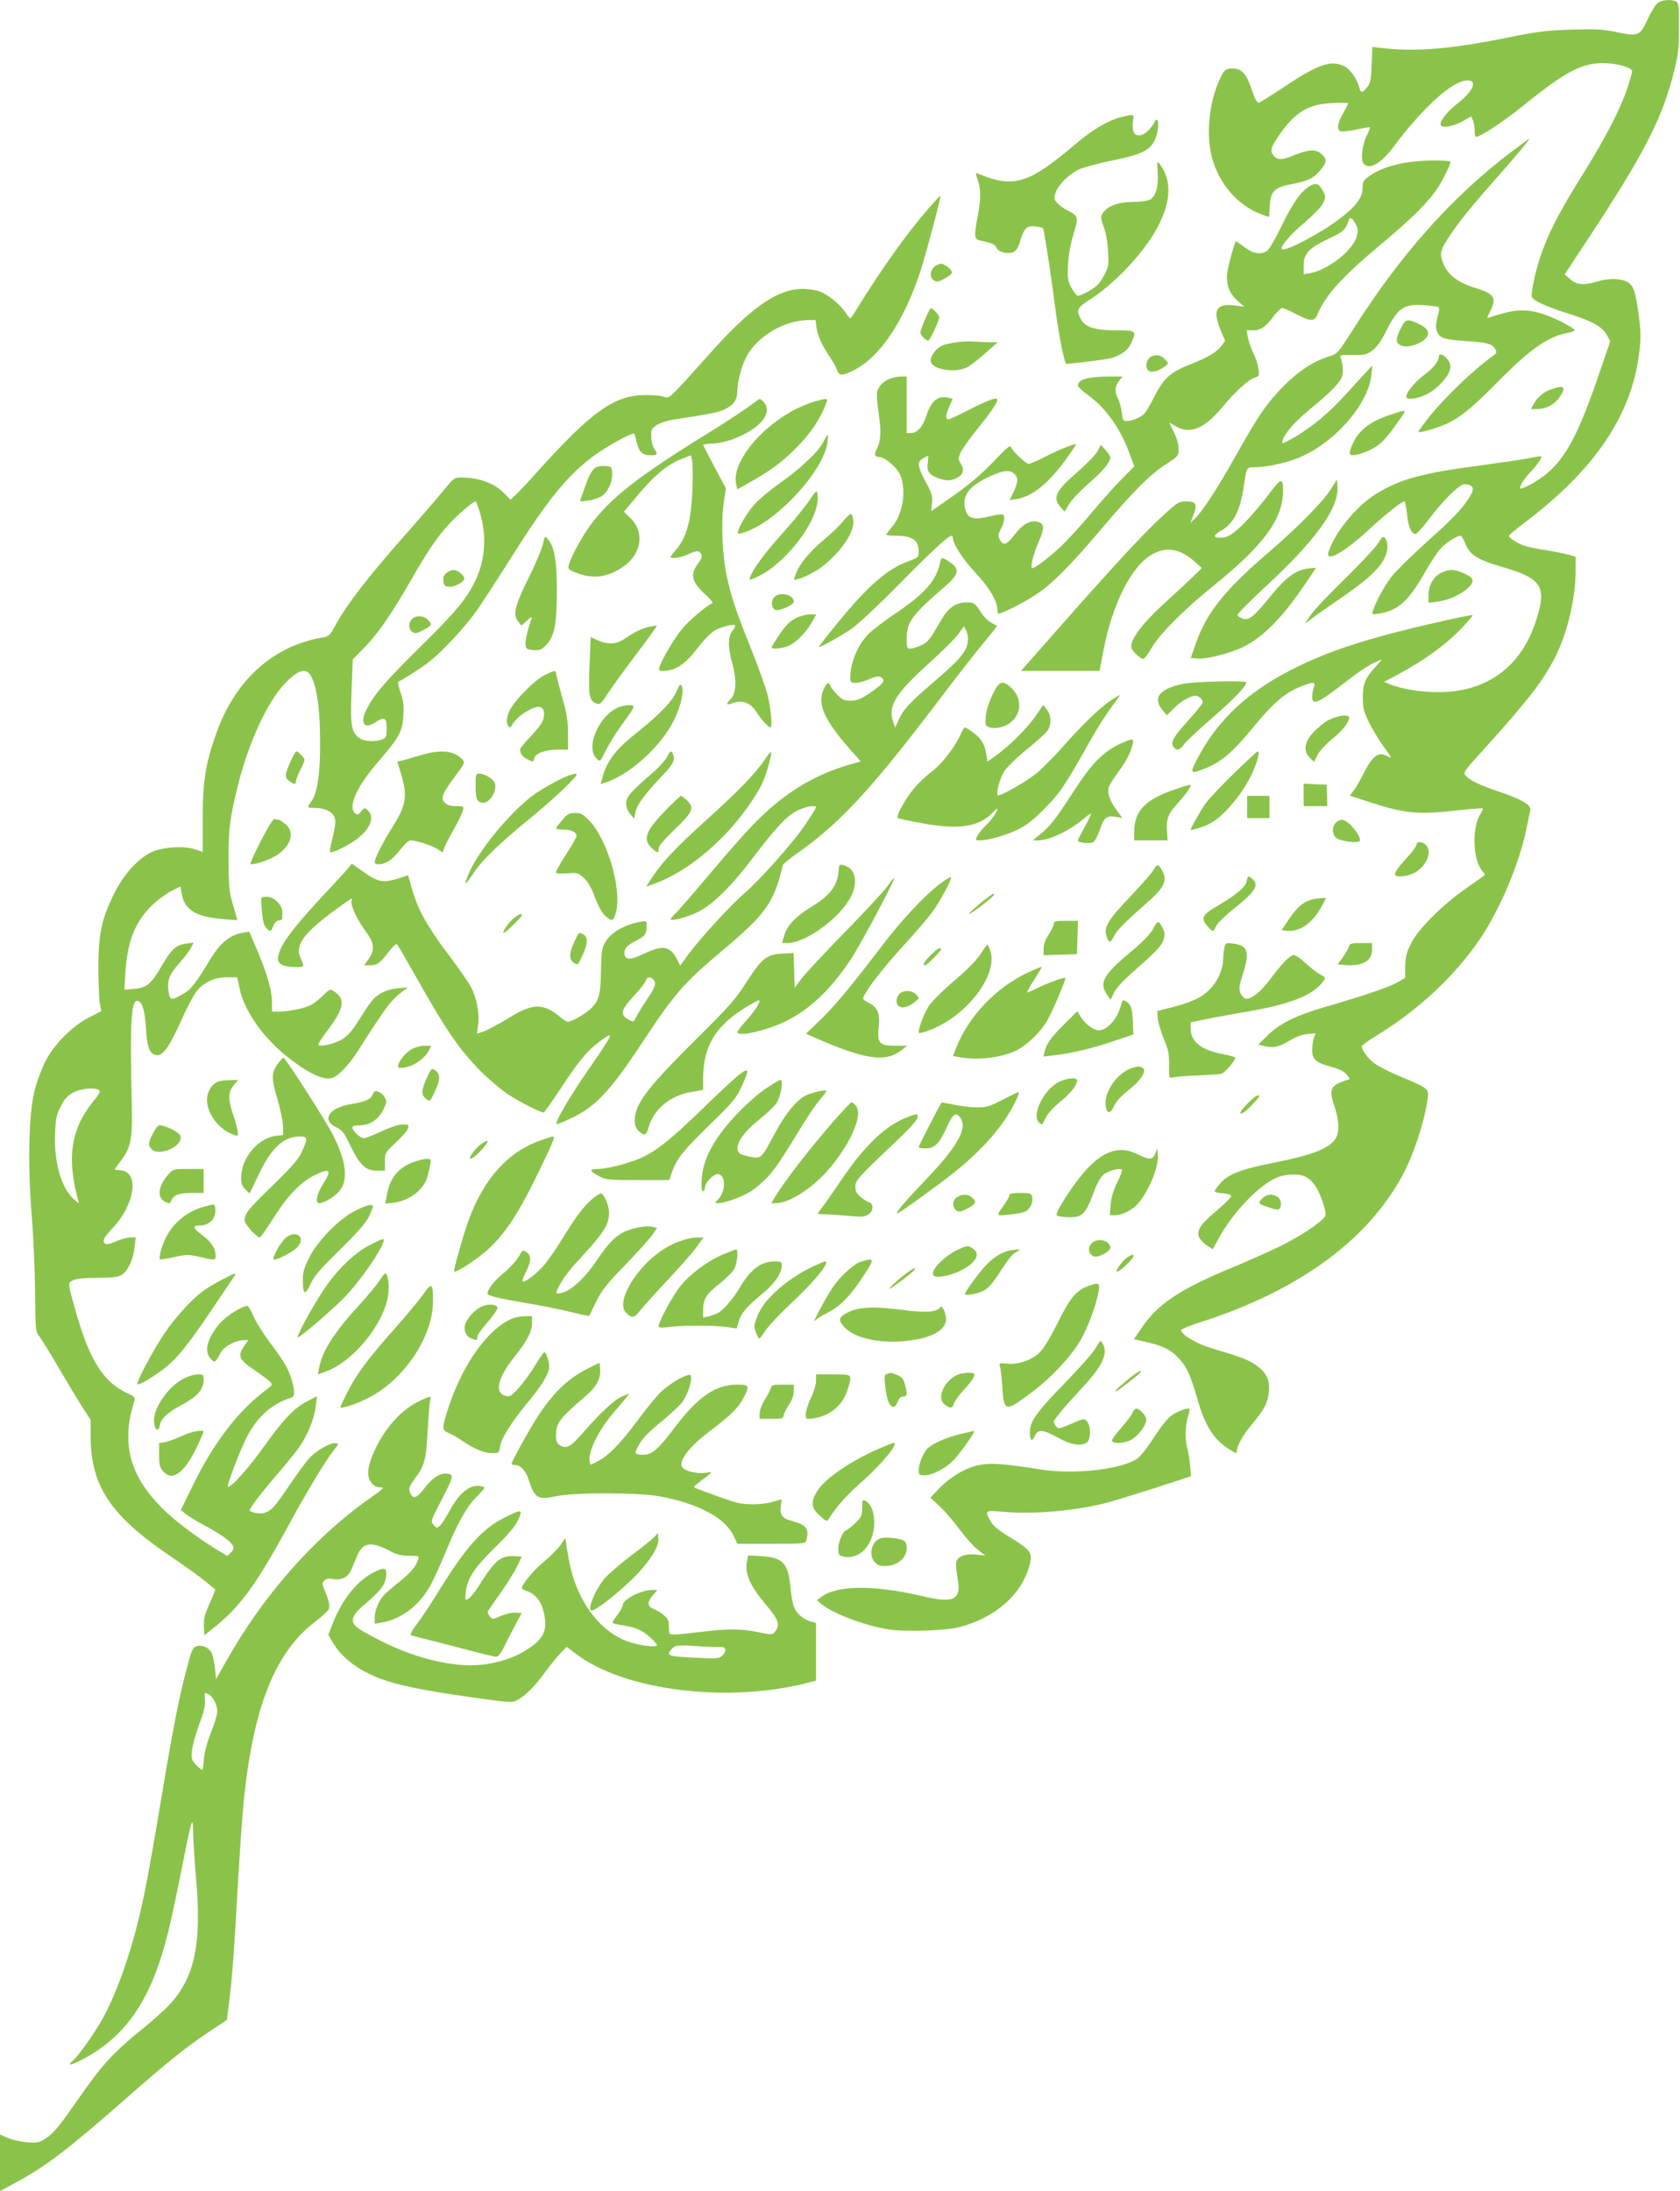 <?xml version="1.0" standalone="no"?>
<!DOCTYPE svg PUBLIC "-//W3C//DTD SVG 20010904//EN"
 "http://www.w3.org/TR/2001/REC-SVG-20010904/DTD/svg10.dtd">
<svg version="1.0" xmlns="http://www.w3.org/2000/svg"
 width="982pt" height="1280pt" viewBox="0 0 982 1280"
 preserveAspectRatio="xMidYMid meet">
<g transform="translate(0,1280) scale(0.1,-0.1)"
fill="#8bc34a" stroke="none">
<path d="M9691 12784 c-13 -9 -38 -50 -57 -90 -47 -104 -56 -108 -179 -83 -86
18 -124 20 -270 16 -147 -5 -197 -11 -370 -46 -324 -66 -532 -84 -726 -63
l-67 8 -4 -103 c-3 -83 -7 -107 -24 -129 -28 -38 -40 -40 -48 -7 -13 51 -54
110 -90 127 -77 36 -151 11 -347 -120 -79 -52 -146 -94 -150 -94 -13 0 -26 25
-48 92 -25 76 -56 108 -105 108 -43 0 -52 -8 -81 -74 -59 -133 -75 -315 -41
-446 42 -157 155 -285 296 -335 l38 -13 4 64 c5 88 27 109 131 129 95 18 126
34 166 82 37 45 39 62 7 92 -32 30 -76 29 -154 -3 -73 -31 -103 -33 -125 -8
-25 28 -21 47 25 115 96 141 172 188 316 195 50 2 92 2 92 -2 0 -3 -13 -30
-30 -59 -33 -60 -38 -95 -14 -104 9 -3 50 1 92 10 42 9 77 15 79 13 3 -2 -5
-23 -17 -46 -27 -53 -38 -143 -20 -165 33 -40 100 -3 172 93 178 237 349 392
436 392 60 0 34 -62 -58 -134 -59 -47 -100 -97 -100 -123 0 -24 71 -14 127 17
l53 30 10 -25 c6 -15 10 -42 10 -61 0 -19 3 -34 6 -34 27 0 165 91 287 190
241 194 333 242 461 241 81 -1 166 -25 166 -48 0 -8 -14 -56 -31 -107 -37
-111 -126 -284 -246 -476 -157 -252 -211 -358 -261 -505 -28 -84 -55 -212 -48
-230 8 -22 90 -59 221 -100 134 -42 191 -74 219 -125 l18 -35 -72 -210 c-133
-385 -212 -517 -370 -612 -19 -12 -47 -26 -62 -32 -27 -10 -27 -10 -17 17 6
15 30 47 53 72 38 39 66 79 66 93 0 3 -28 -1 -62 -8 -35 -8 -169 -27 -298 -45
-339 -44 -468 -80 -607 -166 -117 -73 -243 -228 -278 -341 -18 -63 96 2 236
132 103 95 191 165 209 165 4 0 10 -32 14 -72 7 -74 26 -118 50 -118 8 0 43
40 80 88 77 104 176 202 204 202 58 0 66 -25 25 -85 -45 -67 -91 -115 -247
-255 -83 -75 -171 -161 -197 -193 -43 -53 -97 -151 -114 -206 -7 -22 -6 -23
36 -16 110 17 173 74 264 234 32 57 74 122 93 143 32 36 97 78 120 78 5 0 17
-21 27 -46 24 -64 72 -95 207 -134 248 -71 275 -117 199 -338 -89 -255 -288
-396 -561 -396 -102 -1 -223 19 -291 48 l-29 12 83 44 c144 77 279 174 361
260 43 45 76 83 74 86 -3 2 -74 -12 -159 -31 -411 -92 -647 -165 -854 -265
-295 -142 -481 -315 -604 -558 -37 -73 -31 -76 62 -38 88 36 155 94 272 236
117 142 184 200 272 236 79 32 95 32 83 -2 -6 -14 -10 -39 -10 -55 0 -53 33
-39 195 86 85 66 141 103 189 123 29 13 28 12 -11 -31 -63 -68 -77 -102 -77
-182 0 -60 5 -80 36 -146 21 -41 58 -103 83 -137 25 -34 45 -64 45 -66 0 -3
-12 1 -26 8 -49 26 -84 -3 -139 -114 -15 -30 -38 -69 -51 -87 l-24 -32 123
-40 c201 -65 280 -72 513 -45 75 8 138 13 141 11 2 -3 -3 -16 -12 -30 -53 -82
-47 -275 12 -339 9 -10 14 -19 12 -21 -2 -2 -51 -36 -109 -77 -140 -98 -277
-235 -321 -320 -27 -53 -33 -78 -35 -134 l-1 -70 -49 -28 c-49 -27 -184 -73
-424 -143 -163 -47 -261 -96 -330 -164 l-55 -54 35 -9 c49 -14 88 -5 150 33
34 21 70 34 101 37 l49 5 -10 -27 c-5 -15 -10 -47 -10 -71 0 -55 23 -75 114
-99 46 -13 73 -26 87 -44 l20 -26 -37 -13 c-78 -27 -87 -52 -53 -149 28 -81
29 -156 3 -191 -41 -55 -134 -91 -342 -133 -211 -42 -281 -68 -331 -126 -17
-19 -31 -39 -31 -44 0 -5 21 -10 47 -12 25 -2 48 -8 50 -15 2 -6 -34 -43 -81
-83 -99 -82 -123 -118 -107 -159 7 -14 27 -36 46 -48 l34 -22 36 66 c72 131
198 271 299 332 43 26 70 34 118 38 75 5 113 -14 152 -75 29 -47 61 -145 53
-165 -11 -30 -144 -120 -262 -177 -66 -32 -187 -86 -268 -120 -318 -130 -451
-218 -547 -363 l-42 -62 76 -17 c97 -22 143 -46 190 -98 45 -50 65 -95 106
-237 44 -154 94 -232 182 -289 44 -28 48 -29 48 -9 0 26 40 97 85 150 76 90
96 129 102 192 6 73 -15 116 -80 160 -45 30 -79 43 -259 97 -81 24 -166 74
-175 102 -2 6 40 25 99 44 577 182 986 476 1195 861 64 117 130 316 148 451 8
57 6 59 -159 128 -63 26 -134 62 -156 80 -37 29 -70 75 -70 98 0 5 39 32 86
61 249 153 461 351 609 571 116 173 229 443 269 645 9 44 18 90 21 102 7 29
-49 62 -181 107 -113 38 -171 66 -196 93 -17 18 -14 23 90 138 278 307 361
415 433 557 71 140 119 344 119 504 l0 81 -37 11 c-21 6 -81 18 -134 27 -53 8
-112 20 -130 27 -39 13 -89 45 -89 57 0 5 42 40 93 78 412 312 626 630 669
995 9 72 9 120 0 191 -20 157 -32 197 -67 218 -37 23 -111 25 -179 4 -77 -23
-120 -20 -158 14 l-32 28 151 229 c320 488 422 687 490 964 22 87 27 129 27
248 1 117 -2 144 -14 152 -24 15 -83 12 -109 -6z"/>
<path d="M6555 12116 c-77 -19 -166 -71 -271 -160 -273 -231 -358 -257 -566
-171 -17 7 -17 4 -3 -35 19 -54 19 -114 0 -213 -22 -117 -21 -135 13 -142 72
-15 88 -22 97 -43 12 -26 66 -39 100 -24 16 8 28 27 39 66 22 73 39 90 89 83
21 -3 40 -7 43 -9 6 -7 41 -227 69 -443 21 -168 54 -337 67 -350 4 -4 216 22
255 31 62 15 104 45 124 87 34 76 33 77 -88 77 -126 0 -182 19 -207 69 -26 50
-20 63 55 111 135 86 294 251 376 389 99 165 109 303 30 405 -13 18 -14 14
-10 -50 6 -84 -11 -143 -47 -161 -14 -7 -58 -13 -99 -13 -84 0 -148 -24 -175
-65 -14 -21 -13 -28 6 -82 13 -35 23 -92 25 -143 5 -79 3 -89 -24 -140 -22
-43 -41 -62 -83 -88 -30 -18 -62 -31 -70 -30 -8 2 -25 23 -38 48 -21 40 -23
55 -19 135 3 56 15 123 32 178 30 98 29 104 -34 137 -20 10 -47 29 -60 43 -21
23 -22 29 -12 59 15 47 79 110 137 138 27 12 114 36 194 52 172 35 222 59 251
121 20 45 26 117 9 117 -5 0 -10 -4 -10 -10 0 -5 -14 -25 -31 -45 -39 -44 -85
-49 -95 -9 -4 14 -4 41 -1 60 6 38 6 38 -68 20z"/>
<path d="M8833 11912 c-346 -262 -650 -603 -927 -1042 -82 -128 -90 -138 -129
-150 -93 -27 -181 -83 -268 -170 -100 -100 -151 -172 -284 -410 -103 -185
-198 -330 -240 -370 l-26 -24 17 46 c24 63 16 78 -42 78 -44 0 -50 -4 -139
-85 -127 -117 -322 -330 -788 -861 l-39 -44 230 0 229 0 22 114 c51 273 163
497 284 566 85 49 164 35 252 -43 l40 -36 -65 -63 c-36 -35 -111 -104 -166
-154 -101 -93 -168 -176 -180 -226 -5 -22 0 -33 24 -58 17 -16 36 -30 44 -30
7 0 29 28 48 62 46 81 191 227 360 363 298 240 410 393 410 560 0 67 -12 70
-56 13 -136 -181 -239 -283 -289 -288 -66 -7 -72 9 -15 41 71 40 109 116 130
255 17 117 15 114 65 114 65 0 183 25 253 54 209 84 411 313 428 486 l6 55
-37 -40 c-21 -22 -76 -82 -122 -133 -96 -105 -186 -180 -287 -241 -78 -46 -88
-49 -79 -23 17 47 73 109 166 186 119 97 174 155 183 191 7 27 2 79 -10 106
-6 14 3 16 72 15 71 -1 82 2 115 27 24 18 51 55 73 100 74 149 107 172 225
164 43 -3 82 -8 87 -11 6 -4 5 -24 -4 -53 -8 -27 -12 -60 -9 -74 12 -52 35
-62 164 -71 132 -8 165 -17 181 -48 10 -19 8 -24 -10 -37 -117 -82 -301 -260
-393 -380 -26 -34 -47 -64 -47 -66 0 -8 74 11 134 34 92 34 167 92 323 250
194 197 300 273 417 294 20 4 38 11 41 15 3 5 -37 29 -87 54 -128 63 -214 76
-318 49 -41 -11 -83 -23 -93 -28 -18 -7 -17 -5 2 33 42 82 27 105 -89 141
-117 36 -176 91 -195 179 -5 25 -1 42 21 80 45 77 128 185 242 314 180 204
260 299 250 298 -2 -1 -49 -36 -105 -78z"/>
<path d="M8298 11859 c-116 -8 -218 -37 -284 -81 -45 -31 -49 -36 -49 -74 0
-58 -39 -110 -134 -182 -115 -87 -321 -195 -338 -178 -13 13 50 87 134 157 50
43 96 90 106 111 16 33 17 40 3 66 -24 47 -40 56 -74 38 -53 -27 -103 -97
-169 -232 -35 -74 -74 -141 -86 -149 -36 -25 -81 -18 -131 20 -26 19 -48 35
-51 35 -7 0 -44 -133 -51 -181 -9 -67 10 -121 57 -164 l42 -37 -52 7 c-75 10
-111 -7 -111 -52 0 -18 11 -61 25 -94 l26 -60 -21 -29 c-26 -37 -81 -69 -188
-111 -109 -43 -151 -80 -202 -182 -23 -45 -49 -90 -58 -101 -21 -23 -73 -46
-105 -46 -22 0 -25 6 -30 49 -3 28 -13 63 -21 80 -22 41 -20 73 5 105 l20 26
-83 0 c-124 -1 -179 -18 -177 -55 0 -5 28 -31 62 -56 105 -77 188 -196 242
-346 l25 -68 -79 -80 c-43 -44 -123 -134 -178 -200 -55 -66 -132 -150 -170
-186 -67 -63 -153 -129 -169 -129 -14 0 5 78 35 149 38 86 37 112 -3 122 -43
12 -88 -13 -137 -77 -45 -59 -66 -65 -86 -25 -10 20 -8 31 8 62 20 40 25 74
11 83 -5 3 -35 -1 -68 -9 -109 -26 -139 -17 -154 50 -16 72 29 128 145 181 81
37 118 41 145 14 24 -24 22 -47 -10 -114 l-19 -38 41 6 c92 15 184 89 288 231
33 46 60 86 60 89 0 9 -102 -32 -184 -74 -42 -22 -84 -40 -93 -40 -17 0 -97
76 -105 100 -3 10 -30 -12 -87 -73 -89 -93 -156 -150 -292 -244 l-86 -60 5 48
c4 42 -1 57 -37 123 -49 91 -52 120 -12 140 l28 15 -4 -43 c-4 -35 -1 -48 15
-64 25 -25 95 -45 125 -36 64 19 82 52 51 98 -13 22 -13 28 0 60 8 19 53 83
100 141 76 93 116 152 116 170 0 17 -54 -2 -157 -55 -64 -33 -122 -60 -130
-60 -18 0 -16 27 7 77 l19 43 -25 6 c-60 15 -101 -17 -128 -102 -21 -66 -54
-104 -91 -104 l-25 0 0 165 0 165 -27 0 c-74 0 -133 -37 -146 -90 -4 -13 1
-70 9 -125 16 -105 13 -162 -11 -209 -17 -32 -12 -46 14 -46 32 0 102 -59 122
-103 39 -87 18 -230 -46 -304 -19 -23 -35 -44 -35 -47 0 -3 24 -6 54 -6 99 0
136 -25 136 -93 0 -33 -3 -35 -60 -56 -124 -45 -236 -143 -418 -365 -61 -75
-109 -136 -106 -136 16 0 135 67 194 108 36 25 160 141 275 258 192 195 288
284 308 284 4 0 7 -6 7 -12 0 -36 56 -123 129 -201 84 -90 131 -169 131 -219
0 -26 2 -27 28 -17 48 18 145 70 202 108 87 57 201 171 374 376 189 223 289
324 385 385 68 44 70 46 70 86 1 26 -9 62 -27 98 -16 31 -27 56 -26 56 2 0 18
-9 36 -20 82 -50 168 -15 271 109 78 93 150 160 188 173 30 10 31 13 25 54 -3
24 -17 66 -31 93 -13 27 -27 68 -31 90 l-7 41 39 0 c44 0 72 20 123 88 18 23
39 42 47 42 7 0 43 -16 80 -35 83 -44 107 -45 124 -4 48 115 145 222 375 414
183 153 277 247 332 332 32 51 77 143 71 148 -10 8 -97 10 -180 4z m-373 -370
c13 -24 14 -37 5 -71 -23 -82 -167 -195 -272 -214 l-38 -6 0 50 c0 70 30 102
144 156 88 41 102 54 120 109 7 23 22 14 41 -24z"/>
<path d="M5423 11577 c-124 -143 -266 -342 -419 -589 -16 -27 -31 -48 -34 -48
-3 0 -16 16 -29 36 -31 45 -96 99 -146 120 -21 8 -66 16 -100 16 -153 1 -312
-112 -567 -401 -61 -69 -136 -152 -166 -183 -50 -52 -57 -56 -81 -46 -14 6
-62 10 -106 10 -182 0 -313 -92 -633 -447 -49 -55 -105 -115 -124 -133 l-34
-32 -35 36 c-57 60 -149 94 -253 94 -41 0 -44 -3 -104 -76 -34 -42 -139 -164
-234 -271 -195 -220 -326 -389 -390 -503 -40 -74 -45 -79 -83 -85 -290 -48
-513 -251 -623 -566 -61 -174 -77 -274 -77 -490 l0 -196 -43 14 c-65 23 -194
14 -257 -16 -80 -39 -164 -132 -218 -242 -73 -149 -91 -233 -92 -429 0 -91 4
-186 8 -211 l9 -47 -74 -38 c-96 -50 -200 -154 -251 -252 -21 -40 -50 -116
-64 -170 -35 -135 -42 -425 -18 -732 10 -118 19 -319 20 -446 2 -231 2 -231
27 -265 14 -19 65 -101 113 -184 48 -82 109 -184 136 -226 l49 -75 0 -100 c1
-284 115 -457 455 -689 88 -59 185 -129 215 -154 30 -25 57 -46 58 -47 2 -1
-13 -39 -33 -83 -29 -66 -35 -90 -33 -133 l3 -52 60 48 c149 119 243 248 430
591 109 201 217 380 265 440 30 38 31 40 11 43 -31 5 -118 -47 -158 -93 -19
-22 -70 -92 -113 -155 -84 -125 -101 -143 -142 -159 -25 -9 -88 2 -88 16 0 13
74 109 163 212 55 64 115 138 133 166 46 68 82 162 90 230 l7 57 -53 -27 c-79
-40 -141 -104 -258 -268 -91 -128 -197 -245 -210 -233 -7 8 71 213 111 290 62
120 146 194 260 230 21 7 22 36 2 104 -20 66 -42 104 -131 223 -39 53 -82 122
-94 153 -13 31 -29 56 -35 56 -29 0 -119 -57 -156 -98 -77 -86 -99 -167 -57
-211 24 -26 25 -25 60 39 19 34 86 69 131 70 l28 0 -19 -28 c-46 -66 -39 -83
61 -151 40 -27 79 -56 87 -66 13 -15 11 -19 -15 -39 -166 -119 -313 -310 -438
-565 l-70 -144 29 -23 c16 -13 64 -43 108 -66 97 -52 151 -91 166 -117 8 -17
6 -25 -10 -41 l-21 -21 -37 22 c-121 72 -247 165 -324 238 -149 141 -218 279
-218 436 0 70 7 111 36 212 5 18 -1 24 -38 41 -141 64 -222 189 -302 469 -52
183 -51 177 -19 193 19 9 67 14 143 14 95 1 121 4 144 19 35 23 66 92 73 163
l6 54 -31 0 c-17 0 -51 -9 -77 -20 -57 -24 -71 -25 -79 -4 -4 12 11 35 49 75
136 143 162 334 47 342 -18 1 -32 3 -32 4 0 2 16 23 35 49 61 79 71 131 65
349 -11 482 -3 608 40 585 26 -14 37 -60 44 -169 6 -105 24 -146 66 -146 35 0
74 56 140 204 32 73 73 149 89 169 42 53 104 82 178 82 l60 0 13 -62 c24 -123
123 -271 258 -385 128 -106 233 -159 284 -141 38 14 98 76 149 156 168 263
193 297 264 351 l30 22 -58 -5 c-36 -3 -74 -14 -101 -30 -43 -25 -55 -40 -139
-173 -32 -50 -59 -79 -90 -97 -46 -27 -137 -46 -137 -29 0 6 29 49 65 97 87
118 94 170 29 213 -25 16 -26 15 -67 -24 -23 -23 -55 -48 -72 -56 -40 -19
-125 -37 -180 -37 l-45 0 0 48 c0 72 -25 162 -81 297 l-52 122 -44 -8 c-70
-13 -125 -59 -179 -146 -89 -147 -117 -184 -158 -207 -74 -43 -82 -42 -90 5
-11 68 2 104 60 169 30 33 61 74 70 92 l16 31 -43 -6 c-60 -8 -87 -32 -145
-132 -60 -105 -87 -127 -162 -133 l-55 -5 6 99 c11 181 55 294 151 390 34 33
86 72 116 87 l55 28 7 -43 c16 -92 81 -133 229 -147 52 -5 95 -8 96 -7 1 0
-10 39 -24 86 -23 77 -26 102 -27 260 -1 187 7 248 55 442 61 247 172 488 274
594 85 89 132 97 161 28 30 -72 45 -195 45 -369 1 -186 -16 -300 -51 -347 -26
-35 -25 -38 9 -38 84 0 131 -30 131 -83 0 -18 -9 -65 -19 -104 -13 -51 -15
-73 -8 -73 24 0 123 52 164 86 71 58 93 123 53 159 -19 17 -20 17 -39 -6 -17
-21 -21 -22 -36 -9 -43 36 11 156 137 301 124 144 140 174 146 268 3 60 0 89
-17 136 -12 33 -17 61 -12 63 21 7 130 77 179 115 72 55 205 197 274 293 31
44 120 180 198 304 219 347 332 487 482 600 78 59 235 146 245 136 3 -2 9 -24
14 -48 14 -58 34 -78 81 -78 42 0 45 5 22 38 -9 13 -17 44 -17 69 -2 42 1 49
31 69 19 13 62 27 105 33 223 35 261 43 297 61 50 26 70 55 70 105 0 52 24
144 51 197 62 122 222 217 365 218 l41 0 6 -45 c7 -49 33 -105 79 -173 16 -23
34 -56 40 -72 12 -37 29 -38 97 -4 155 77 295 287 392 582 36 113 121 433 116
439 -2 1 -35 -35 -74 -80z m-2614 -1785 c38 -140 25 -276 -38 -400 -50 -98
-111 -171 -315 -372 -202 -199 -269 -277 -313 -364 -41 -81 -15 -120 52 -76
52 35 65 28 65 -35 0 -50 -2 -56 -26 -65 -43 -17 -109 -12 -137 10 -44 35 -50
75 -42 275 l7 182 73 75 c77 79 153 190 270 393 91 160 152 249 217 320 53 58
143 135 158 135 4 0 17 -35 29 -78z m-2230 -3361 c10 -7 3 -21 -33 -65 -131
-161 -157 -329 -90 -576 7 -25 7 -25 -26 5 -72 66 -115 215 -108 379 3 91 7
110 33 161 23 46 40 64 74 82 45 24 123 31 150 14z"/>
<path d="M2612 9454 c-17 -12 -22 -24 -20 -47 2 -27 8 -33 31 -35 16 -2 42 6
62 18 29 18 33 25 25 41 -11 20 -41 39 -62 39 -8 0 -24 -7 -36 -16z"/>
<path d="M2406 9181 c-21 -23 -18 -60 7 -75 13 -9 27 -6 62 13 51 27 53 33 25
61 -25 25 -72 26 -94 1z"/>
<path d="M5480 11253 c-41 -15 -54 -75 -19 -93 16 -9 28 -6 65 15 39 23 43 28
33 46 -8 16 -52 43 -62 38 -1 0 -9 -3 -17 -6z"/>
<path d="M5408 10935 c-16 -35 -28 -70 -28 -78 0 -15 31 -47 46 -47 10 1 64
117 64 137 0 12 -38 53 -49 53 -3 0 -18 -29 -33 -65z"/>
<path d="M8185 10875 c-30 -60 -28 -81 9 -95 44 -17 139 21 151 61 9 26 -10
48 -60 70 -61 28 -71 25 -100 -36z"/>
<path d="M5590 10800 c-30 -4 -67 -12 -81 -18 -34 -14 -69 -58 -69 -89 0 -50
138 -76 211 -40 20 10 69 47 108 83 l72 64 -34 0 c-19 0 -61 2 -93 4 -32 3
-84 1 -114 -4z"/>
<path d="M6730 10717 c-32 -16 -40 -71 -13 -85 19 -11 60 2 96 30 18 13 18 15
0 35 -24 28 -53 35 -83 20z"/>
<path d="M8410 10715 c0 -27 -36 -70 -91 -110 -49 -37 -99 -98 -99 -122 0 -21
60 -15 115 11 60 28 130 101 140 146 5 25 2 39 -13 59 -23 31 -52 40 -52 16z"/>
<path d="M9067 10525 c-45 -15 -83 -48 -103 -87 l-15 -28 37 0 c51 0 101 27
130 69 41 61 28 74 -49 46z"/>
<path d="M4375 10423 c-33 -24 -136 -92 -230 -150 -411 -253 -574 -380 -693
-540 -49 -65 -115 -187 -127 -234 -6 -25 -3 -28 50 -48 91 -34 170 -25 256 30
119 75 142 207 52 294 l-36 35 57 68 c114 140 194 208 284 242 l51 20 7 -36
c4 -20 4 -98 1 -173 -8 -178 -34 -272 -96 -343 -17 -20 -31 -38 -31 -42 0 -13
57 -5 99 14 53 25 68 25 80 2 7 -13 2 -27 -20 -56 -48 -65 -35 -109 53 -188
27 -25 38 -41 30 -44 -39 -17 -138 -102 -181 -156 -48 -62 -112 -171 -126
-215 -5 -19 -3 -23 17 -23 77 0 132 37 210 139 27 36 67 78 88 92 36 24 116
46 127 35 3 -3 -4 -17 -16 -32 -27 -35 -27 -95 0 -193 26 -93 23 -170 -9 -204
-29 -31 -28 -39 4 -27 59 23 108 7 144 -48 31 -48 71 -92 83 -92 15 0 1 134
-22 210 -10 36 -52 151 -93 255 -90 226 -111 291 -138 410 -27 121 -37 319
-20 433 l13 89 -67 125 c-36 69 -66 127 -66 129 0 3 25 6 55 7 31 1 84 13 119
26 161 61 237 153 179 219 -9 9 -19 17 -22 16 -3 0 -33 -21 -66 -46z"/>
<path d="M4769 10456 c-249 -69 -504 -337 -465 -490 l6 -25 73 41 c127 72 190
119 277 207 79 80 135 164 169 254 12 31 9 32 -60 13z"/>
<path d="M8122 10375 c-87 -30 -137 -60 -179 -109 -31 -35 -62 -110 -50 -122
12 -12 85 8 135 37 39 22 69 52 117 117 35 48 65 90 65 95 0 11 -8 9 -88 -18z"/>
<path d="M4811 10215 c-31 -58 -130 -151 -254 -239 -54 -38 -120 -93 -147
-123 -47 -51 -107 -159 -96 -170 3 -3 26 2 50 11 192 73 450 358 473 521 3 25
4 45 2 45 -2 0 -15 -20 -28 -45z"/>
<path d="M6415 10163 c-11 -20 -65 -76 -120 -123 -127 -111 -145 -150 -92
-207 l20 -23 26 44 c14 25 66 79 114 121 84 73 127 125 127 152 0 7 -12 26
-27 43 l-28 31 -20 -38z"/>
<path d="M3479 10067 c-20 -15 -36 -45 -59 -110 -10 -29 -21 -60 -26 -71 -7
-17 -4 -18 42 -11 27 3 63 16 81 26 37 23 66 89 61 140 -3 32 -5 34 -43 36
-22 2 -47 -3 -56 -10z"/>
<path d="M7780 9943 c-45 -73 -198 -228 -376 -380 -246 -212 -353 -346 -415
-525 l-29 -83 41 -3 c53 -4 189 31 264 67 123 61 234 175 375 385 l53 79 -47
-5 c-71 -8 -130 -51 -220 -162 -100 -123 -126 -143 -163 -130 -14 5 -28 14
-30 20 -2 6 66 75 150 153 306 281 445 473 435 600 l-3 40 -35 -56z"/>
<path d="M4728 9872 c-20 -31 -90 -116 -155 -189 -106 -118 -169 -204 -189
-256 -6 -17 -5 -18 30 -3 166 69 365 321 366 464 0 23 -3 42 -7 41 -5 0 -25
-26 -45 -57z"/>
<path d="M4931 9758 c-19 -24 -59 -63 -88 -88 -94 -78 -153 -143 -180 -198
-14 -29 -23 -55 -21 -58 10 -9 108 34 155 69 111 82 196 203 191 271 -2 22 -8
41 -13 43 -6 2 -25 -16 -44 -39z"/>
<path d="M3173 9618 c-7 -29 -44 -117 -83 -194 -80 -161 -93 -216 -62 -254
l20 -25 33 30 c22 20 30 24 26 12 -22 -62 -38 -131 -35 -154 3 -25 7 -28 46
-31 36 -3 47 1 71 26 51 50 66 123 66 317 0 179 -13 256 -52 304 -18 22 -18
22 -30 -31z"/>
<path d="M8053 9623 c-17 -26 -105 -120 -195 -208 -90 -88 -180 -182 -198
-210 l-34 -50 44 33 c25 19 99 70 164 115 143 98 210 157 248 216 30 49 37
105 15 135 -12 16 -16 13 -44 -31z"/>
<path d="M5495 9513 c-23 -107 -88 -180 -259 -296 -66 -44 -138 -99 -161 -123
-62 -64 -104 -164 -105 -251 0 -30 3 -33 31 -33 17 0 53 10 81 22 37 16 55 19
67 11 29 -18 18 -35 -56 -86 -59 -41 -80 -50 -117 -51 -38 -1 -50 4 -80 33
-20 19 -38 43 -42 53 -8 27 -20 22 -38 -16 -42 -88 0 -182 162 -365 l53 -60
-43 -12 c-219 -60 -393 -164 -567 -338 -47 -47 -166 -180 -263 -296 -97 -115
-190 -223 -207 -239 -17 -17 -31 -33 -31 -37 0 -13 97 12 157 41 87 43 195
148 320 313 138 182 205 254 268 283 47 22 105 32 105 17 0 -3 -29 -50 -64
-103 -69 -102 -265 -323 -360 -404 -74 -63 -255 -261 -320 -349 l-50 -69 -17
34 c-42 82 -84 89 -198 34 -80 -38 -111 -36 -111 8 0 27 19 46 76 74 45 23 54
37 54 83 0 29 -1 30 -37 23 -95 -17 -172 -62 -205 -119 -20 -35 -23 -55 -25
-163 -2 -140 -11 -176 -55 -221 -31 -32 -116 -81 -139 -81 -6 0 -25 11 -41 25
-102 86 -162 85 -305 -3 -55 -34 -119 -68 -142 -77 l-43 -15 7 55 c8 66 -8
152 -41 216 -13 26 -74 115 -137 197 -123 164 -174 257 -209 379 l-23 79 -55
-18 c-95 -29 -120 -24 -223 50 l-50 36 -25 -30 c-13 -16 -72 -80 -131 -143
-151 -162 -228 -257 -257 -318 -29 -59 -26 -89 13 -104 26 -10 106 -13 115 -4
3 3 -3 22 -13 43 -38 75 10 145 193 280 92 68 116 83 104 63 -12 -19 25 -104
73 -170 60 -80 65 -116 26 -174 l-26 -37 31 0 c44 0 61 12 109 75 24 32 47 53
51 48 5 -4 48 -78 96 -163 190 -338 267 -451 395 -580 47 -47 119 -108 159
-134 68 -45 188 -106 208 -106 4 0 48 62 97 137 106 161 155 221 225 274 97
73 92 59 -61 -161 -108 -156 -196 -306 -186 -317 3 -3 45 14 93 37 140 68 225
160 417 452 178 270 236 336 453 519 262 219 308 284 360 505 1 6 44 40 96 77
246 175 432 378 838 915 85 112 192 249 238 304 46 55 82 101 80 102 -48 22
-69 40 -98 84 -33 50 -36 52 -81 52 -61 0 -105 -30 -146 -100 -69 -120 -78
-131 -118 -150 -23 -11 -51 -20 -63 -20 -20 0 -22 5 -22 57 0 99 29 138 223
306 83 72 89 101 30 142 -47 31 -51 31 -58 -2z m162 -464 c-8 -57 -48 -105
-203 -237 -144 -124 -173 -156 -204 -224 l-18 -40 -12 37 c-30 91 14 162 206
336 79 71 158 150 176 175 l32 45 14 -27 c9 -16 12 -42 9 -65z m-1839 -1971
c20 -20 14 -44 -32 -111 -24 -36 -52 -80 -61 -98 -23 -44 -20 -42 -47 -28 -56
29 -51 55 26 139 36 39 68 79 71 90 7 23 25 26 43 8z"/>
<path d="M8421 9452 c-43 -23 -71 -74 -71 -130 l0 -44 53 7 c100 12 219 89
203 131 -8 20 -83 54 -121 54 -17 0 -46 -8 -64 -18z"/>
<path d="M4526 9311 c-21 -23 -18 -60 5 -74 18 -12 109 28 109 48 0 41 -84 60
-114 26z"/>
<path d="M4649 9187 c-31 -16 -58 -43 -91 -92 -26 -39 -48 -73 -48 -77 0 -11
39 -10 85 3 46 13 117 81 153 147 l23 42 -39 0 c-21 0 -59 -10 -83 -23z"/>
<path d="M3797 9138 c-44 -9 -85 -29 -144 -69 -49 -34 -99 -37 -159 -10 l-41
19 -7 -164 c-8 -177 -2 -209 41 -225 20 -7 28 0 67 61 25 38 100 141 167 230
67 88 120 162 118 164 -2 1 -21 -1 -42 -6z"/>
<path d="M3183 8855 c-62 -31 -180 -152 -207 -212 -11 -26 -16 -51 -12 -67 8
-33 19 -33 36 -1 8 14 34 39 59 56 80 53 121 52 121 -3 0 -39 -15 -63 -87
-140 -29 -31 -53 -61 -53 -66 0 -24 14 -44 41 -57 36 -19 36 -19 42 5 7 29 66
50 137 50 l60 0 0 93 c0 76 -6 116 -35 217 -19 68 -35 130 -35 137 0 18 -9 17
-67 -12z"/>
<path d="M6918 8805 c-140 -28 -183 -82 -123 -154 l26 -30 39 39 c38 38 74 61
116 74 23 7 54 -15 54 -38 0 -7 -38 -55 -85 -106 -88 -97 -106 -130 -85 -155
19 -23 36 -18 60 15 12 17 83 83 158 149 135 116 217 202 205 215 -12 11 -297
4 -365 -9z"/>
<path d="M3956 8763 c-25 -59 -96 -133 -230 -241 -121 -95 -174 -162 -200
-250 l-15 -53 22 7 c145 44 330 211 407 367 41 83 60 171 44 200 -7 13 -13 6
-28 -30z"/>
<path d="M5800 8738 c-20 -42 -36 -95 -38 -125 -4 -49 -3 -53 20 -62 15 -6 41
-6 63 -1 113 26 150 147 70 227 -54 54 -76 46 -115 -39z"/>
<path d="M6498 8711 c-61 -39 -166 -139 -279 -267 -52 -58 -123 -131 -159
-161 -61 -50 -217 -139 -228 -129 -11 12 12 98 37 138 16 25 73 81 129 126 55
45 110 93 121 108 28 35 28 93 0 128 l-21 27 -47 -68 c-51 -72 -156 -176 -233
-230 l-46 -33 -7 43 c-10 61 -30 93 -77 127 -22 17 -44 30 -48 30 -4 0 -13
-14 -21 -32 -29 -71 -108 -176 -165 -220 -81 -63 -133 -121 -178 -202 -27 -48
-35 -71 -27 -76 7 -4 68 -17 135 -29 215 -40 333 -24 413 56 18 19 33 31 33
28 0 -17 -32 -64 -65 -95 -20 -19 -43 -47 -51 -62 -14 -27 -14 -28 13 -28 50
0 151 29 220 62 51 24 90 54 158 123 92 92 116 129 275 410 34 61 87 143 116
183 30 39 53 72 51 72 -2 0 -24 -13 -49 -29z"/>
<path d="M3605 8663 c-51 -26 -92 -73 -120 -135 -31 -69 -30 -128 3 -161 20
-19 20 -19 51 44 17 35 58 102 92 149 88 122 87 120 42 120 -21 -1 -51 -8 -68
-17z"/>
<path d="M7797 8606 c-41 -15 -55 -25 -105 -70 -66 -61 -79 -120 -36 -163 l25
-25 21 42 c13 25 47 62 88 95 62 49 105 108 94 127 -7 12 -44 9 -87 -6z"/>
<path d="M6565 8462 c-113 -48 -180 -116 -300 -302 -97 -150 -129 -190 -188
-237 l-40 -33 30 0 c67 0 183 55 267 126 22 19 41 32 43 30 2 -2 -14 -37 -36
-77 -23 -41 -41 -77 -41 -80 0 -13 70 -20 89 -10 11 6 28 38 41 76 23 71 41
83 100 71 l30 -5 -34 47 c-36 49 -52 93 -47 127 2 11 24 49 51 85 54 75 74
110 88 163 12 43 7 45 -53 19z"/>
<path d="M1697 8348 c-33 -76 -34 -92 -5 -112 28 -20 38 -20 38 -1 0 9 11 38
25 65 14 27 25 54 25 60 0 12 -36 50 -48 50 -4 0 -20 -28 -35 -62z"/>
<path d="M2450 8385 c-41 -12 -87 -26 -101 -29 l-27 -6 18 -58 c44 -141 37
-192 -45 -323 -56 -88 -105 -185 -105 -206 0 -7 8 -13 19 -13 45 0 83 25 127
81 25 32 53 59 62 59 33 0 122 -28 156 -49 l34 -22 7 23 c4 13 29 61 55 108
27 47 52 97 55 113 7 27 6 27 -39 27 -32 0 -52 6 -66 20 -26 26 -15 54 60 154
58 77 59 80 42 99 -47 53 -130 60 -252 22z"/>
<path d="M3898 8376 c-9 -18 -47 -60 -84 -92 -128 -110 -154 -141 -154 -179 0
-21 9 -44 24 -61 l23 -28 7 37 c8 43 52 104 152 209 70 74 82 96 68 132 -9 24
-19 19 -36 -18z"/>
<path d="M4477 8371 c-55 -83 -153 -186 -335 -350 -204 -184 -276 -262 -347
-373 l-17 -28 42 15 c136 48 281 148 415 286 93 96 187 227 225 312 22 50 54
166 47 173 -2 2 -16 -14 -30 -35z"/>
<path d="M7209 8278 c-75 -73 -150 -154 -167 -179 -29 -43 -82 -137 -82 -146
0 -6 54 9 98 28 85 36 208 180 266 311 27 62 41 118 29 118 -5 0 -70 -60 -144
-132z"/>
<path d="M2780 8207 c0 -77 9 -97 45 -97 43 0 86 80 65 119 -12 24 -60 51 -90
51 -18 0 -20 -6 -20 -73z"/>
<path d="M3330 8271 c-40 -13 -130 -61 -195 -104 -133 -90 -327 -320 -391
-462 -35 -81 -30 -86 18 -15 55 84 151 177 338 330 137 112 270 238 270 254 0
7 -8 7 -40 -3z"/>
<path d="M6871 8189 c-177 -60 -241 -126 -241 -249 l0 -50 98 0 97 0 -3 45
c-7 78 5 111 62 172 49 54 82 101 74 108 -2 1 -41 -10 -87 -26z"/>
<path d="M7620 8155 l0 -65 69 0 69 0 -1 63 -2 62 -67 3 -68 3 0 -66z"/>
<path d="M3893 8068 c-119 -122 -137 -171 -85 -221 34 -33 42 -34 42 -5 0 15
31 52 95 113 106 102 116 126 69 170 -15 14 -30 25 -34 25 -3 0 -43 -37 -87
-82z"/>
<path d="M7290 8085 l0 -65 65 0 65 0 0 65 0 65 -65 0 -65 0 0 -65z"/>
<path d="M3286 8008 c-20 -23 -36 -45 -36 -48 0 -4 20 -7 44 -7 45 0 76 -15
76 -37 0 -7 -27 -55 -60 -106 -33 -51 -60 -99 -60 -106 0 -8 18 -10 63 -7 60
5 65 4 98 -25 25 -22 44 -55 67 -116 22 -57 42 -93 63 -110 36 -31 45 -28 59
22 37 136 -50 432 -160 542 -33 33 -47 40 -79 40 -34 0 -45 -6 -75 -42z"/>
<path d="M1526 7889 c-37 -72 -65 -133 -62 -136 10 -11 106 20 150 48 87 55
112 136 55 183 -17 14 -34 26 -39 26 -5 0 -15 2 -22 5 -10 4 -35 -35 -82 -126z"/>
<path d="M7807 7992 c-23 -25 -21 -65 3 -87 25 -22 140 -35 140 -16 0 38 -73
121 -105 121 -12 0 -29 -8 -38 -18z"/>
<path d="M8280 7865 c0 -8 -24 -42 -54 -74 -58 -63 -79 -95 -69 -105 14 -14
81 -4 116 17 69 42 100 123 61 161 -20 20 -54 21 -54 1z"/>
<path d="M4902 7713 c-6 -88 -50 -146 -168 -217 -82 -50 -132 -103 -149 -159
l-14 -47 32 0 c109 1 309 148 372 273 43 88 24 166 -45 182 -24 6 -26 3 -28
-32z"/>
<path d="M6745 7721 c-8 -17 -70 -87 -136 -157 -125 -130 -155 -178 -144 -223
13 -51 26 -55 45 -14 17 37 57 77 208 211 85 74 105 118 78 170 -23 44 -33 47
-51 13z"/>
<path d="M5489 7632 c-88 -68 -220 -208 -335 -360 -193 -252 -274 -349 -358
-430 l-85 -82 46 -20 c300 -133 423 -150 516 -73 l29 23 -71 0 c-91 0 -104 15
-95 107 9 81 -6 118 -58 144 -37 19 -38 20 -24 47 29 55 114 163 228 288 65
71 138 156 163 189 47 62 122 201 113 210 -3 3 -34 -17 -69 -43z"/>
<path d="M7287 7651 c-7 -34 -59 -78 -164 -140 -99 -57 -108 -75 -60 -128 26
-29 30 -29 45 6 7 15 50 58 96 95 132 104 158 143 118 179 -25 23 -29 22 -35
-12z"/>
<path d="M5188 7623 c-18 -27 -132 -149 -253 -273 -121 -124 -236 -247 -255
-274 l-35 -48 -3 102 -3 102 -67 -4 c-92 -5 -118 -26 -209 -167 -66 -103 -101
-142 -302 -341 -280 -278 -351 -372 -351 -468 0 -27 7 -45 23 -60 33 -31 45
-27 57 17 29 109 126 190 251 211 l69 12 0 71 c1 183 72 301 244 408 44 27 81
47 83 45 10 -9 -20 -57 -71 -114 -31 -34 -56 -67 -56 -72 0 -31 173 9 285 64
140 70 258 182 376 357 57 85 267 479 255 479 -3 0 -20 -21 -38 -47z"/>
<path d="M5774 7557 c-48 -35 -118 -97 -109 -97 12 0 145 102 145 112 0 11 0
11 -36 -15z"/>
<path d="M1529 7556 c-3 -3 -2 -39 2 -80 4 -53 11 -82 24 -96 24 -26 29 -25
42 9 6 18 19 31 32 33 12 1 22 6 21 11 0 4 0 21 0 38 0 41 -47 89 -88 89 -16
0 -31 -2 -33 -4z"/>
<path d="M7700 7550 c-68 -8 -110 -38 -162 -115 l-47 -70 26 -3 c75 -10 149
39 204 134 17 30 30 56 28 58 -2 1 -24 -1 -49 -4z"/>
<path d="M3002 7434 c-29 -23 -71 -84 -57 -84 10 0 105 92 105 101 0 15 -14
10 -48 -17z"/>
<path d="M6160 7403 c0 -10 -14 -38 -30 -63 -20 -30 -30 -58 -30 -83 l0 -38
98 3 97 3 3 98 3 97 -71 0 c-60 0 -70 -2 -70 -17z"/>
<path d="M6740 7373 c-17 -32 -59 -75 -137 -140 -154 -129 -180 -177 -132
-245 l21 -30 18 39 c10 23 48 66 90 104 160 141 190 172 201 209 9 30 8 43 -5
68 -24 46 -29 45 -56 -5z"/>
<path d="M3355 7293 c-30 -66 -29 -100 2 -120 20 -13 22 -12 47 43 31 68 34
109 7 124 -28 15 -27 15 -56 -47z"/>
<path d="M7156 7260 c-3 -18 -6 -45 -6 -59 0 -62 -32 -135 -79 -182 -49 -49
-109 -77 -236 -108 l-70 -18 2 -39 c1 -21 16 -75 34 -119 29 -68 33 -92 33
-158 -1 -75 0 -78 20 -72 12 3 75 9 141 11 66 3 130 7 143 10 20 4 82 75 82
94 0 4 -30 13 -67 20 -132 25 -193 72 -193 151 l0 36 78 16 c42 9 145 28 227
42 277 46 412 99 473 186 11 16 9 20 -20 35 -18 9 -56 39 -85 65 -28 27 -60
49 -70 49 -22 0 -70 -49 -142 -146 -53 -72 -116 -119 -144 -108 -8 3 -20 18
-27 33 -9 23 -7 41 14 107 43 133 31 171 -57 181 -43 5 -44 5 -51 -27z"/>
<path d="M7884 7268 c-3 -13 -20 -41 -36 -63 l-29 -40 38 -3 c105 -9 163 22
163 88 l0 40 -64 0 c-58 0 -65 -2 -72 -22z"/>
<path d="M5731 7225 c-23 -35 -77 -91 -154 -156 -66 -56 -131 -121 -148 -147
-31 -48 -67 -148 -57 -157 3 -3 30 3 59 15 215 80 398 314 360 458 -7 23 -15
42 -19 42 -4 -1 -22 -25 -41 -55z"/>
<path d="M5440 7220 c-38 -38 -50 -60 -32 -60 10 0 92 83 92 93 0 17 -23 4
-60 -33z"/>
<path d="M6013 7120 c-189 -87 -350 -256 -424 -442 l-19 -48 23 -4 c103 -21
223 -12 322 25 68 25 157 105 203 181 33 55 115 248 109 254 -6 6 -108 -31
-166 -60 -29 -15 -55 -26 -57 -24 -1 2 14 31 34 63 55 86 54 85 45 85 -4 -1
-36 -14 -70 -30z"/>
<path d="M5257 6992 c-21 -23 -22 -56 -3 -71 18 -15 55 -6 92 24 29 23 29 23
10 44 -24 26 -77 28 -99 3z"/>
<path d="M6554 6933 c-19 -82 -81 -153 -131 -153 -30 0 -79 36 -103 75 l-23
37 -74 -74 c-79 -78 -106 -116 -117 -162 l-7 -29 63 7 c98 11 233 43 353 85
l110 37 -3 75 c-4 80 -12 103 -42 119 -17 9 -20 7 -26 -17z"/>
<path d="M2412 6673 c-53 -26 -110 -113 -74 -113 63 0 139 46 168 101 l15 29
-38 0 c-21 0 -53 -8 -71 -17z"/>
<path d="M1631 6594 c-45 -57 -47 -91 -11 -210 18 -60 33 -133 34 -162 l1 -54
-38 -4 c-106 -10 -207 -128 -207 -243 0 -38 5 -52 25 -71 l24 -23 52 108 c76
160 146 224 242 225 46 0 47 -13 11 -90 -19 -43 -58 -87 -169 -195 -146 -142
-165 -166 -165 -206 0 -21 70 -99 89 -99 4 0 37 46 72 102 83 133 163 219 241
258 97 48 110 38 59 -43 -38 -58 -51 -117 -27 -117 28 0 92 37 119 70 54 63
42 172 -34 324 -41 82 -279 454 -291 455 -4 1 -16 -11 -27 -25z"/>
<path d="M6617 6560 c-80 -24 -159 -131 -155 -210 4 -59 27 -64 51 -10 11 24
42 58 83 90 72 56 109 114 84 130 -17 11 -25 11 -63 0z"/>
<path d="M2495 6503 c-33 -72 -34 -101 -5 -123 23 -18 24 -18 52 43 33 69 33
103 1 124 -20 14 -22 12 -48 -44z"/>
<path d="M4305 6508 c-33 -28 -131 -120 -218 -205 -168 -162 -250 -227 -339
-268 -71 -32 -199 -65 -255 -65 -52 0 -49 -11 10 -43 39 -20 55 -22 225 -22
l184 0 15 44 c27 79 62 123 218 276 138 134 158 158 190 227 50 106 44 118
-30 56z"/>
<path d="M6195 6481 c-92 -41 -170 -199 -120 -241 9 -7 16 -11 18 -9 1 2 11
22 22 43 11 22 49 62 86 92 61 48 104 107 93 126 -9 14 -57 8 -99 -11z"/>
<path d="M1274 6480 c-38 -15 -64 -59 -64 -107 0 -77 63 -164 143 -198 37 -15
37 -15 37 8 0 13 -11 57 -25 97 -33 96 -32 140 1 179 l26 31 -49 -1 c-26 0
-58 -4 -69 -9z"/>
<path d="M4478 6441 c-41 -27 -112 -89 -159 -138 -143 -149 -208 -267 -217
-390 -3 -51 -1 -73 7 -73 6 0 11 9 11 19 0 29 48 81 75 81 47 0 50 -97 4 -146
-22 -24 -22 -24 -2 -24 39 0 143 38 193 70 27 18 72 56 99 85 45 50 72 90 212
318 30 49 71 108 92 132 20 24 37 46 37 50 0 10 -65 -3 -112 -22 -56 -22 -125
-106 -192 -231 -74 -140 -77 -143 -140 -131 -27 5 -55 14 -62 20 -39 32 8 114
113 197 43 34 89 78 102 97 25 38 42 135 23 135 -6 0 -44 -22 -84 -49z"/>
<path d="M2179 6406 c-14 -31 -43 -43 -132 -58 -123 -20 -169 -93 -84 -133 38
-18 47 -30 88 -115 54 -110 87 -140 155 -140 l44 0 0 53 c0 51 1 53 64 112 36
33 68 70 71 83 6 20 3 22 -32 22 -23 0 -71 -16 -123 -40 -47 -22 -93 -40 -103
-40 -21 0 -67 43 -67 62 0 9 15 13 43 13 59 0 110 35 138 92 20 41 21 49 8 71
-8 14 -24 29 -37 33 -18 7 -25 4 -33 -15z"/>
<path d="M5860 6374 c-74 -38 -93 -44 -147 -44 -34 0 -94 7 -134 15 -40 9 -73
14 -75 13 -10 -11 -133 -250 -134 -260 0 -5 18 -8 40 -8 53 0 81 28 125 125
37 81 54 91 81 50 39 -60 -23 -168 -201 -354 -123 -128 -185 -201 -170 -201 9
0 231 160 324 233 147 117 257 234 329 353 37 60 65 124 55 123 -5 0 -46 -20
-93 -45z"/>
<path d="M7295 6355 c-47 -46 -60 -74 -27 -56 19 10 92 87 92 96 0 15 -26 0
-65 -40z"/>
<path d="M4826 6195 c-130 -154 -241 -300 -295 -387 l-23 -38 26 0 c85 0 231
98 330 222 117 146 176 290 142 343 -9 14 -22 25 -29 24 -6 0 -75 -74 -151
-164z"/>
<path d="M5299 6271 c-123 -48 -248 -167 -381 -365 -45 -66 -94 -137 -110
-157 -15 -20 -28 -38 -28 -40 0 -2 21 -4 48 -4 26 -1 86 -5 134 -9 74 -7 91
-6 113 8 31 20 34 62 5 71 -11 4 -34 18 -50 32 -23 19 -30 33 -30 60 0 37 11
49 257 283 55 52 103 105 106 118 6 27 -3 27 -64 3z"/>
<path d="M896 6181 c-30 -56 -32 -74 -10 -95 46 -47 190 20 168 78 -7 18 -62
49 -105 59 -23 6 -29 1 -53 -42z"/>
<path d="M3157 6136 c-189 -67 -329 -223 -418 -466 -33 -92 -90 -293 -84 -299
11 -10 145 79 206 137 94 88 174 211 279 427 91 188 107 225 93 225 -4 0 -39
-11 -76 -24z"/>
<path d="M2814 6117 c-32 -22 -81 -87 -64 -87 22 0 111 94 98 105 -2 1 -17 -7
-34 -18z"/>
<path d="M6753 6061 c-14 -38 -34 -40 -101 -6 -145 73 -271 -7 -441 -279 -26
-41 -39 -72 -34 -77 5 -5 34 -10 64 -11 88 -2 105 16 159 163 11 32 32 68 46
82 24 24 98 46 112 33 3 -4 -9 -37 -27 -74 -23 -46 -35 -87 -39 -129 l-5 -63
32 0 c42 0 102 31 135 70 64 77 119 213 114 282 l-3 40 -12 -31z"/>
<path d="M2413 6009 c-87 -34 -133 -91 -151 -188 l-10 -54 48 6 c94 11 179 77
199 154 25 101 25 103 -6 102 -15 0 -52 -9 -80 -20z"/>
<path d="M983 5937 c-60 -69 -67 -136 -16 -160 21 -9 27 -9 31 1 12 38 45 52
119 52 l73 0 0 70 0 70 -89 0 c-88 0 -89 0 -118 -33z"/>
<path d="M3461 5794 c-51 -44 -95 -103 -180 -241 -34 -56 -83 -125 -107 -152
-45 -50 -110 -98 -120 -88 -3 3 6 28 20 56 32 62 33 95 4 115 -21 15 -23 14
-47 -28 -14 -24 -54 -67 -88 -95 -56 -46 -93 -93 -93 -119 0 -13 54 -26 235
-57 83 -14 197 -37 253 -51 57 -14 105 -24 106 -22 1 2 19 38 40 81 31 65 59
101 165 210 70 73 142 152 160 177 l32 45 -27 7 c-38 10 -132 -9 -180 -37 -49
-29 -86 -70 -152 -168 -60 -88 -135 -160 -186 -177 -20 -6 -40 -10 -42 -7 -12
12 51 112 109 174 170 183 196 224 197 298 0 39 -27 106 -46 112 -6 2 -29 -13
-53 -33z"/>
<path d="M5900 5817 c0 -8 -13 -32 -28 -53 -51 -71 -53 -68 24 -61 38 3 82 11
96 18 30 13 49 56 41 88 -5 19 -13 21 -69 21 -47 0 -64 -4 -64 -13z"/>
<path d="M5592 5804 c-27 -19 -27 -61 1 -78 13 -9 27 -6 62 13 49 26 55 39 27
64 -23 21 -61 22 -90 1z"/>
<path d="M7380 5800 c-28 -28 -26 -33 18 -48 75 -26 81 -26 88 2 14 56 -63 89
-106 46z"/>
<path d="M1208 5754 c-138 -35 -231 -127 -268 -263 -6 -24 -9 -45 -6 -48 2 -3
40 3 84 12 73 16 84 16 150 1 91 -21 92 -21 92 9 0 42 -26 80 -80 120 -52 38
-56 55 -14 55 61 0 100 43 92 102 -3 24 -4 24 -50 12z"/>
<path d="M2080 5728 c-93 -45 -224 -177 -273 -277 -30 -59 -37 -85 -37 -130 0
-86 13 -93 44 -25 22 47 55 87 170 199 99 97 151 156 170 192 14 29 26 57 26
63 0 18 -33 11 -100 -22z"/>
<path d="M1667 5565 c-34 -33 -83 -125 -65 -125 25 0 113 48 136 73 55 59 -11
107 -71 52z"/>
<path d="M3985 5552 c-74 -25 -138 -66 -199 -125 -105 -103 -166 -231 -136
-284 8 -14 25 -29 37 -34 18 -7 28 0 59 39 21 26 94 107 163 180 69 73 142
157 164 187 l39 55 -39 0 c-21 -1 -61 -8 -88 -18z"/>
<path d="M2155 5522 c-88 -46 -192 -149 -266 -262 -73 -111 -166 -285 -146
-274 40 23 226 185 284 248 109 119 244 326 211 326 -7 0 -44 -17 -83 -38z"/>
<path d="M6403 5550 c-44 -18 -51 -69 -13 -90 23 -12 100 26 100 50 0 32 -49
55 -87 40z"/>
<path d="M5602 5500 c-83 -38 -165 -122 -146 -151 11 -19 94 -5 157 26 91 45
121 97 75 129 -28 20 -34 20 -86 -4z"/>
<path d="M4225 5470 c-92 -39 -193 -115 -250 -187 -44 -55 -125 -206 -125
-232 0 -9 15 -10 63 -4 81 10 256 10 333 0 l60 -9 12 41 c16 51 46 87 137 161
73 60 115 121 115 168 0 19 -6 22 -40 22 -82 0 -142 -45 -207 -155 -38 -64
-95 -130 -128 -147 -11 -6 -34 -14 -52 -19 l-33 -7 0 45 c0 62 19 93 95 152
36 29 75 66 85 84 19 31 28 117 13 117 -5 0 -39 -14 -78 -30z"/>
<path d="M5890 5491 c-47 -15 -85 -39 -126 -83 -42 -44 -124 -156 -124 -169 0
-12 73 1 110 20 22 11 51 42 77 82 73 111 87 129 113 144 l25 14 -25 0 c-14
-1 -36 -4 -50 -8z"/>
<path d="M6590 5454 c-28 -18 -76 -84 -60 -84 13 0 78 59 91 81 12 23 2 24
-31 3z"/>
<path d="M5034 5429 c-42 -12 -124 -87 -168 -153 -41 -62 -126 -221 -103 -193
9 10 42 31 74 47 68 33 131 95 202 203 76 114 76 120 -5 96z"/>
<path d="M4743 5396 c-137 -66 -267 -179 -308 -268 -14 -29 -25 -63 -25 -75 0
-24 20 -73 29 -73 3 0 19 20 35 45 15 25 84 98 153 163 140 131 229 242 195
242 -4 0 -40 -16 -79 -34z"/>
<path d="M5280 5347 c-57 -45 -100 -90 -70 -72 26 15 129 95 135 105 13 21
-12 8 -65 -33z"/>
<path d="M1293 5321 c-40 -21 -89 -51 -110 -67 -66 -49 -162 -156 -225 -249
-61 -91 -163 -283 -155 -292 8 -8 79 33 146 83 82 61 146 140 287 349 63 94
121 180 130 193 22 30 11 28 -73 -17z"/>
<path d="M2218 5317 c-15 -23 -66 -85 -114 -137 -150 -164 -221 -274 -239
-373 l-7 -37 43 15 c163 58 345 280 368 450 8 56 -2 125 -17 125 -4 0 -19 -19
-34 -43z"/>
<path d="M2473 5236 c-24 -33 -95 -119 -159 -191 -158 -177 -231 -274 -281
-375 -24 -46 -43 -87 -43 -91 0 -14 98 19 168 56 207 108 372 356 373 560 1
109 -8 115 -58 41z"/>
<path d="M6361 5286 c-70 -25 -107 -70 -178 -214 -45 -90 -81 -150 -107 -175
-46 -45 -127 -72 -193 -64 -42 4 -44 3 -38 -17 4 -11 10 -66 14 -120 9 -147
16 -148 174 -29 113 84 227 207 283 302 43 74 96 217 107 294 6 42 -2 45 -62
23z"/>
<path d="M2815 5166 c-37 -17 -80 -62 -94 -98 -14 -37 1 -76 34 -88 35 -13 35
-13 35 9 0 10 27 49 60 86 34 38 59 76 58 84 -4 21 -54 25 -93 7z"/>
<path d="M5496 5162 c-17 -28 -85 -33 -206 -17 -177 23 -263 20 -327 -10 -60
-27 -67 -47 -29 -88 66 -72 237 -104 406 -76 121 19 190 64 190 122 -1 38 -24
85 -34 69z"/>
<path d="M2991 5095 c-139 -61 -283 -261 -366 -508 -44 -132 -44 -143 0 -161
19 -8 55 -29 80 -46 67 -46 125 -70 171 -70 40 0 42 1 47 38 8 50 65 140 157
252 92 111 130 175 130 217 0 32 -18 83 -29 83 -3 0 -28 -37 -56 -82 -27 -45
-71 -104 -96 -131 -39 -43 -49 -49 -72 -43 -69 17 -50 103 50 228 76 95 102
147 103 201 l0 37 -42 0 c-24 -1 -58 -7 -77 -15z"/>
<path d="M6405 4924 c-16 -27 -95 -116 -175 -199 -169 -173 -210 -229 -210
-291 0 -53 12 -62 29 -23 18 40 46 38 135 -11 75 -41 128 -51 167 -30 25 14
27 100 3 124 -20 20 -13 21 -97 -15 -67 -28 -72 -29 -84 -13 -7 10 -13 22 -13
27 0 13 58 83 157 189 127 136 162 208 129 267 -13 23 -13 23 -41 -25z"/>
<path d="M3450 4811 c-123 -59 -212 -142 -306 -286 -50 -77 -154 -265 -154
-278 0 -4 10 -7 23 -7 30 0 61 -34 77 -85 34 -108 53 -120 160 -97 110 23 482
22 607 -1 228 -43 382 -125 432 -232 l21 -45 199 0 c198 0 199 0 205 23 16 62
-1 88 -74 107 -67 18 -83 36 -76 87 3 24 5 43 3 43 -1 0 -24 -7 -51 -15 -57
-17 -154 -19 -211 -4 -22 6 -80 25 -130 44 -49 18 -99 36 -109 40 -16 5 -10
12 34 45 71 53 71 53 24 45 -47 -7 -116 8 -134 30 -29 35 36 121 165 218 112
84 163 134 191 189 37 72 34 78 -36 78 -127 0 -228 -69 -365 -249 -95 -127
-134 -161 -184 -161 -49 0 -54 6 -34 44 25 49 56 82 152 161 49 41 98 87 110
104 26 36 51 104 51 138 0 21 -3 23 -22 18 -38 -11 -108 -55 -151 -94 -22 -20
-84 -94 -137 -166 -104 -140 -173 -211 -238 -244 l-40 -20 -5 20 c-13 51 52
185 141 287 26 30 57 67 70 83 l22 28 -42 -17 c-44 -18 -130 -97 -232 -215
-68 -79 -97 -95 -132 -72 -19 12 -24 24 -24 56 0 75 18 99 172 231 64 54 90
103 86 157 l-3 39 -55 -27z"/>
<path d="M6587 4735 c-61 -51 -86 -77 -54 -59 24 15 126 95 132 104 15 24 -16
6 -78 -45z"/>
<path d="M5186 4773 c-17 -4 -18 -12 -11 -76 10 -107 48 -152 72 -87 8 20 18
30 32 30 24 0 26 16 10 73 -8 30 -18 42 -44 53 -19 8 -36 13 -37 13 -2 -1 -11
-3 -22 -6z"/>
<path d="M5600 4769 c-77 -31 -126 -133 -82 -171 32 -28 50 -29 57 -1 3 14 28
48 54 77 52 55 74 90 64 100 -9 9 -64 6 -93 -5z"/>
<path d="M1083 4750 c-89 -40 -183 -167 -183 -248 0 -51 25 -76 33 -33 9 44
45 78 132 124 89 48 125 89 125 143 0 32 -2 34 -32 34 -18 0 -52 -9 -75 -20z"/>
<path d="M4770 4733 c0 -21 -13 -66 -30 -101 -17 -35 -30 -78 -30 -94 0 -31 0
-31 45 -25 97 14 173 78 200 169 27 91 29 88 -85 88 l-100 0 0 -37z"/>
<path d="M4505 4688 c-4 -13 -20 -44 -36 -69 -16 -25 -29 -60 -29 -77 l0 -32
70 0 c60 0 70 3 70 18 0 9 14 37 30 62 20 30 30 58 30 83 l0 37 -64 0 c-58 0
-65 -2 -71 -22z"/>
<path d="M2455 4616 c-102 -48 -193 -145 -256 -271 -50 -102 -60 -169 -29
-207 15 -20 31 -28 52 -28 28 0 22 -6 -63 -66 -326 -230 -625 -571 -841 -957
l-55 -98 -7 68 c-4 37 -14 78 -22 91 -20 30 -57 44 -88 33 -19 -8 -28 -27 -54
-128 -45 -167 -84 -368 -147 -748 -66 -391 -88 -513 -121 -660 -56 -246 -136
-476 -220 -632 -44 -82 -146 -226 -177 -252 -42 -34 -10 -29 60 9 256 137 399
351 497 745 14 55 48 215 76 355 62 314 68 332 69 220 1 -47 8 -166 17 -265
34 -378 -8 -579 -153 -735 -32 -35 -110 -104 -173 -155 -64 -50 -147 -126
-185 -169 -67 -74 -88 -103 -244 -324 -51 -72 -88 -113 -120 -134 -42 -27 -52
-29 -111 -25 -36 3 -86 14 -113 25 l-47 21 0 -165 0 -166 87 47 c179 96 307
194 638 484 258 227 360 308 496 399 l105 70 12 94 c19 149 31 309 52 688 11
195 27 420 35 500 56 550 185 870 420 1047 38 29 73 61 77 72 7 21 0 52 -26
113 -14 34 -14 38 0 53 11 11 26 14 50 9 50 -9 89 11 107 54 9 20 25 58 36 85
33 77 83 83 198 21 34 -18 62 -24 105 -24 57 0 59 -1 52 -22 -12 -40 -44 -77
-112 -132 -37 -29 -77 -64 -89 -77 -30 -32 -53 -91 -53 -132 l0 -34 48 8 c110
21 214 100 277 214 19 34 57 117 85 185 76 184 125 273 186 335 53 54 54 55
29 61 -62 16 -127 -33 -186 -141 -21 -40 -47 -80 -57 -89 -18 -15 -20 -15 -37
4 -19 21 -18 23 49 152 71 137 72 147 18 148 -37 0 -80 -30 -123 -88 -44 -58
-68 -64 -83 -20 -8 22 -4 33 27 76 60 81 67 109 77 286 5 88 12 169 15 179 9
22 0 21 -60 -7z m-1234 -1716 c25 -14 49 -62 49 -100 0 -17 -16 -72 -37 -123
-23 -58 -38 -115 -41 -154 -2 -35 -7 -63 -11 -63 -4 0 -20 13 -35 29 -26 27
-28 35 -24 83 3 29 22 98 42 152 28 73 37 111 34 143 -4 48 -4 47 23 33z"/>
<path d="M6620 4546 c-5 -13 -34 -52 -64 -86 -31 -34 -56 -69 -56 -76 0 -24
82 -18 121 9 40 27 79 82 79 112 0 23 -38 65 -58 65 -7 0 -17 -11 -22 -24z"/>
<path d="M6885 4551 c-50 -23 -77 -53 -149 -163 -31 -48 -70 -97 -87 -109 -91
-64 -367 -96 -564 -65 -219 35 -297 40 -363 26 -79 -16 -169 -70 -234 -138
l-50 -53 52 -47 c28 -26 82 -87 118 -137 37 -49 86 -104 109 -121 l43 -33 -53
6 c-62 6 -104 -8 -116 -39 -5 -13 -2 -51 5 -92 26 -133 -15 -156 -199 -113
-287 68 -508 66 -597 -4 l-25 -19 25 -21 c65 -55 254 -127 392 -149 100 -16
341 -8 423 15 212 58 362 195 405 367 16 63 3 82 -97 144 -92 56 -120 79 -139
116 -27 52 -23 55 79 45 169 -16 406 4 592 49 33 8 161 47 284 86 l223 73 -6
67 c-4 37 -11 82 -17 100 -13 47 -11 128 5 181 13 43 13 47 -2 47 -10 0 -35
-9 -57 -19z"/>
<path d="M1063 4410 c-35 -16 -79 -32 -98 -36 l-35 -6 0 -69 c0 -56 4 -72 23
-95 54 -62 124 -12 198 142 21 46 39 85 39 88 0 16 -72 2 -127 -24z"/>
<path d="M5608 4420 c-84 -21 -163 -57 -190 -87 -24 -27 -48 -87 -48 -123 0
-27 3 -30 33 -30 48 0 127 42 173 91 46 50 129 169 117 168 -4 0 -43 -9 -85
-19z"/>
<path d="M5150 4341 c-164 -68 -325 -177 -371 -250 -42 -65 -39 -100 13 -147
38 -34 43 -36 52 -19 38 64 107 142 195 219 116 102 220 229 184 225 -5 0 -37
-13 -73 -28z"/>
<path d="M5040 3991 c0 -46 -4 -54 -42 -91 -23 -22 -46 -40 -50 -40 -18 0 -48
-67 -48 -107 0 -38 3 -42 30 -48 96 -21 179 71 180 198 0 63 -18 110 -50 127
-19 10 -20 8 -20 -39z"/>
<path d="M2951 3934 c-131 -65 -225 -170 -382 -423 -45 -74 -104 -163 -131
-198 -30 -40 -43 -65 -35 -68 6 -2 68 -18 137 -35 69 -18 175 -45 235 -61 61
-16 118 -29 127 -29 10 0 26 20 42 53 14 28 43 86 65 127 l40 75 -34 3 c-19 2
-56 -7 -86 -19 -50 -22 -52 -22 -65 -4 -8 10 -14 22 -14 26 0 3 32 51 71 105
39 55 84 126 100 159 l29 60 -46 3 c-76 5 -113 -26 -207 -177 -21 -34 -48 -66
-59 -72 -20 -11 -21 -10 -15 39 9 80 47 138 162 252 105 104 134 140 154 193
14 37 1 36 -88 -9z"/>
<path d="M3825 3820 c-11 -12 -70 -60 -131 -105 -61 -46 -131 -106 -157 -134
-55 -63 -109 -191 -79 -191 32 0 216 152 292 241 71 83 102 140 98 181 l-3 30
-20 -22z"/>
<path d="M3280 3778 c-14 -21 -58 -67 -99 -101 -62 -51 -131 -134 -131 -157 0
-3 16 -12 35 -18 47 -18 81 -62 94 -124 19 -85 6 -132 -47 -178 -89 -79 -239
-130 -380 -130 -156 0 -353 54 -532 146 -142 72 -165 92 -156 130 4 16 26 45
49 64 108 92 134 124 142 168 10 60 -2 68 -59 41 -103 -48 -193 -157 -250
-302 l-27 -68 26 -45 c53 -91 153 -166 281 -213 108 -39 225 -63 517 -106 231
-33 249 -34 278 -20 47 25 104 81 160 158 29 40 70 91 92 114 l39 41 57 -43
c284 -215 897 -289 1364 -164 l37 10 0 168 0 169 -27 7 c-39 9 -81 42 -98 76
-9 16 -20 73 -25 126 -13 142 -44 174 -176 181 l-71 4 -7 -36 c-14 -72 19
-144 120 -263 62 -73 73 -103 50 -138 -19 -29 -20 -29 -111 -10 -89 19 -179
19 -330 0 -65 -8 -134 -15 -152 -15 -32 0 -33 1 -33 44 0 36 -5 49 -29 68 -15
14 -42 30 -60 37 -38 16 -40 39 -5 80 l26 31 -30 0 c-64 0 -172 -55 -172 -88
0 -9 -14 -35 -30 -56 -17 -22 -30 -43 -30 -46 0 -4 21 -10 46 -14 80 -11 124
-28 170 -69 24 -21 44 -43 44 -49 0 -16 -112 -1 -176 23 -165 62 -297 246
-338 470 -8 46 -17 96 -18 111 -3 26 -3 25 -28 -14z m918 -601 c33 0 42 -3 42
-17 0 -9 -9 -25 -20 -35 -17 -16 -33 -17 -165 -10 -149 7 -161 12 -132 47 20
25 37 28 137 21 52 -4 114 -7 138 -6z"/>
<path d="M5154 3814 c-55 -12 -80 -91 -44 -137 17 -21 30 -27 61 -27 74 0 129
45 129 107 0 22 -6 36 -20 43 -23 12 -96 20 -126 14z"/>
</g>
</svg>
